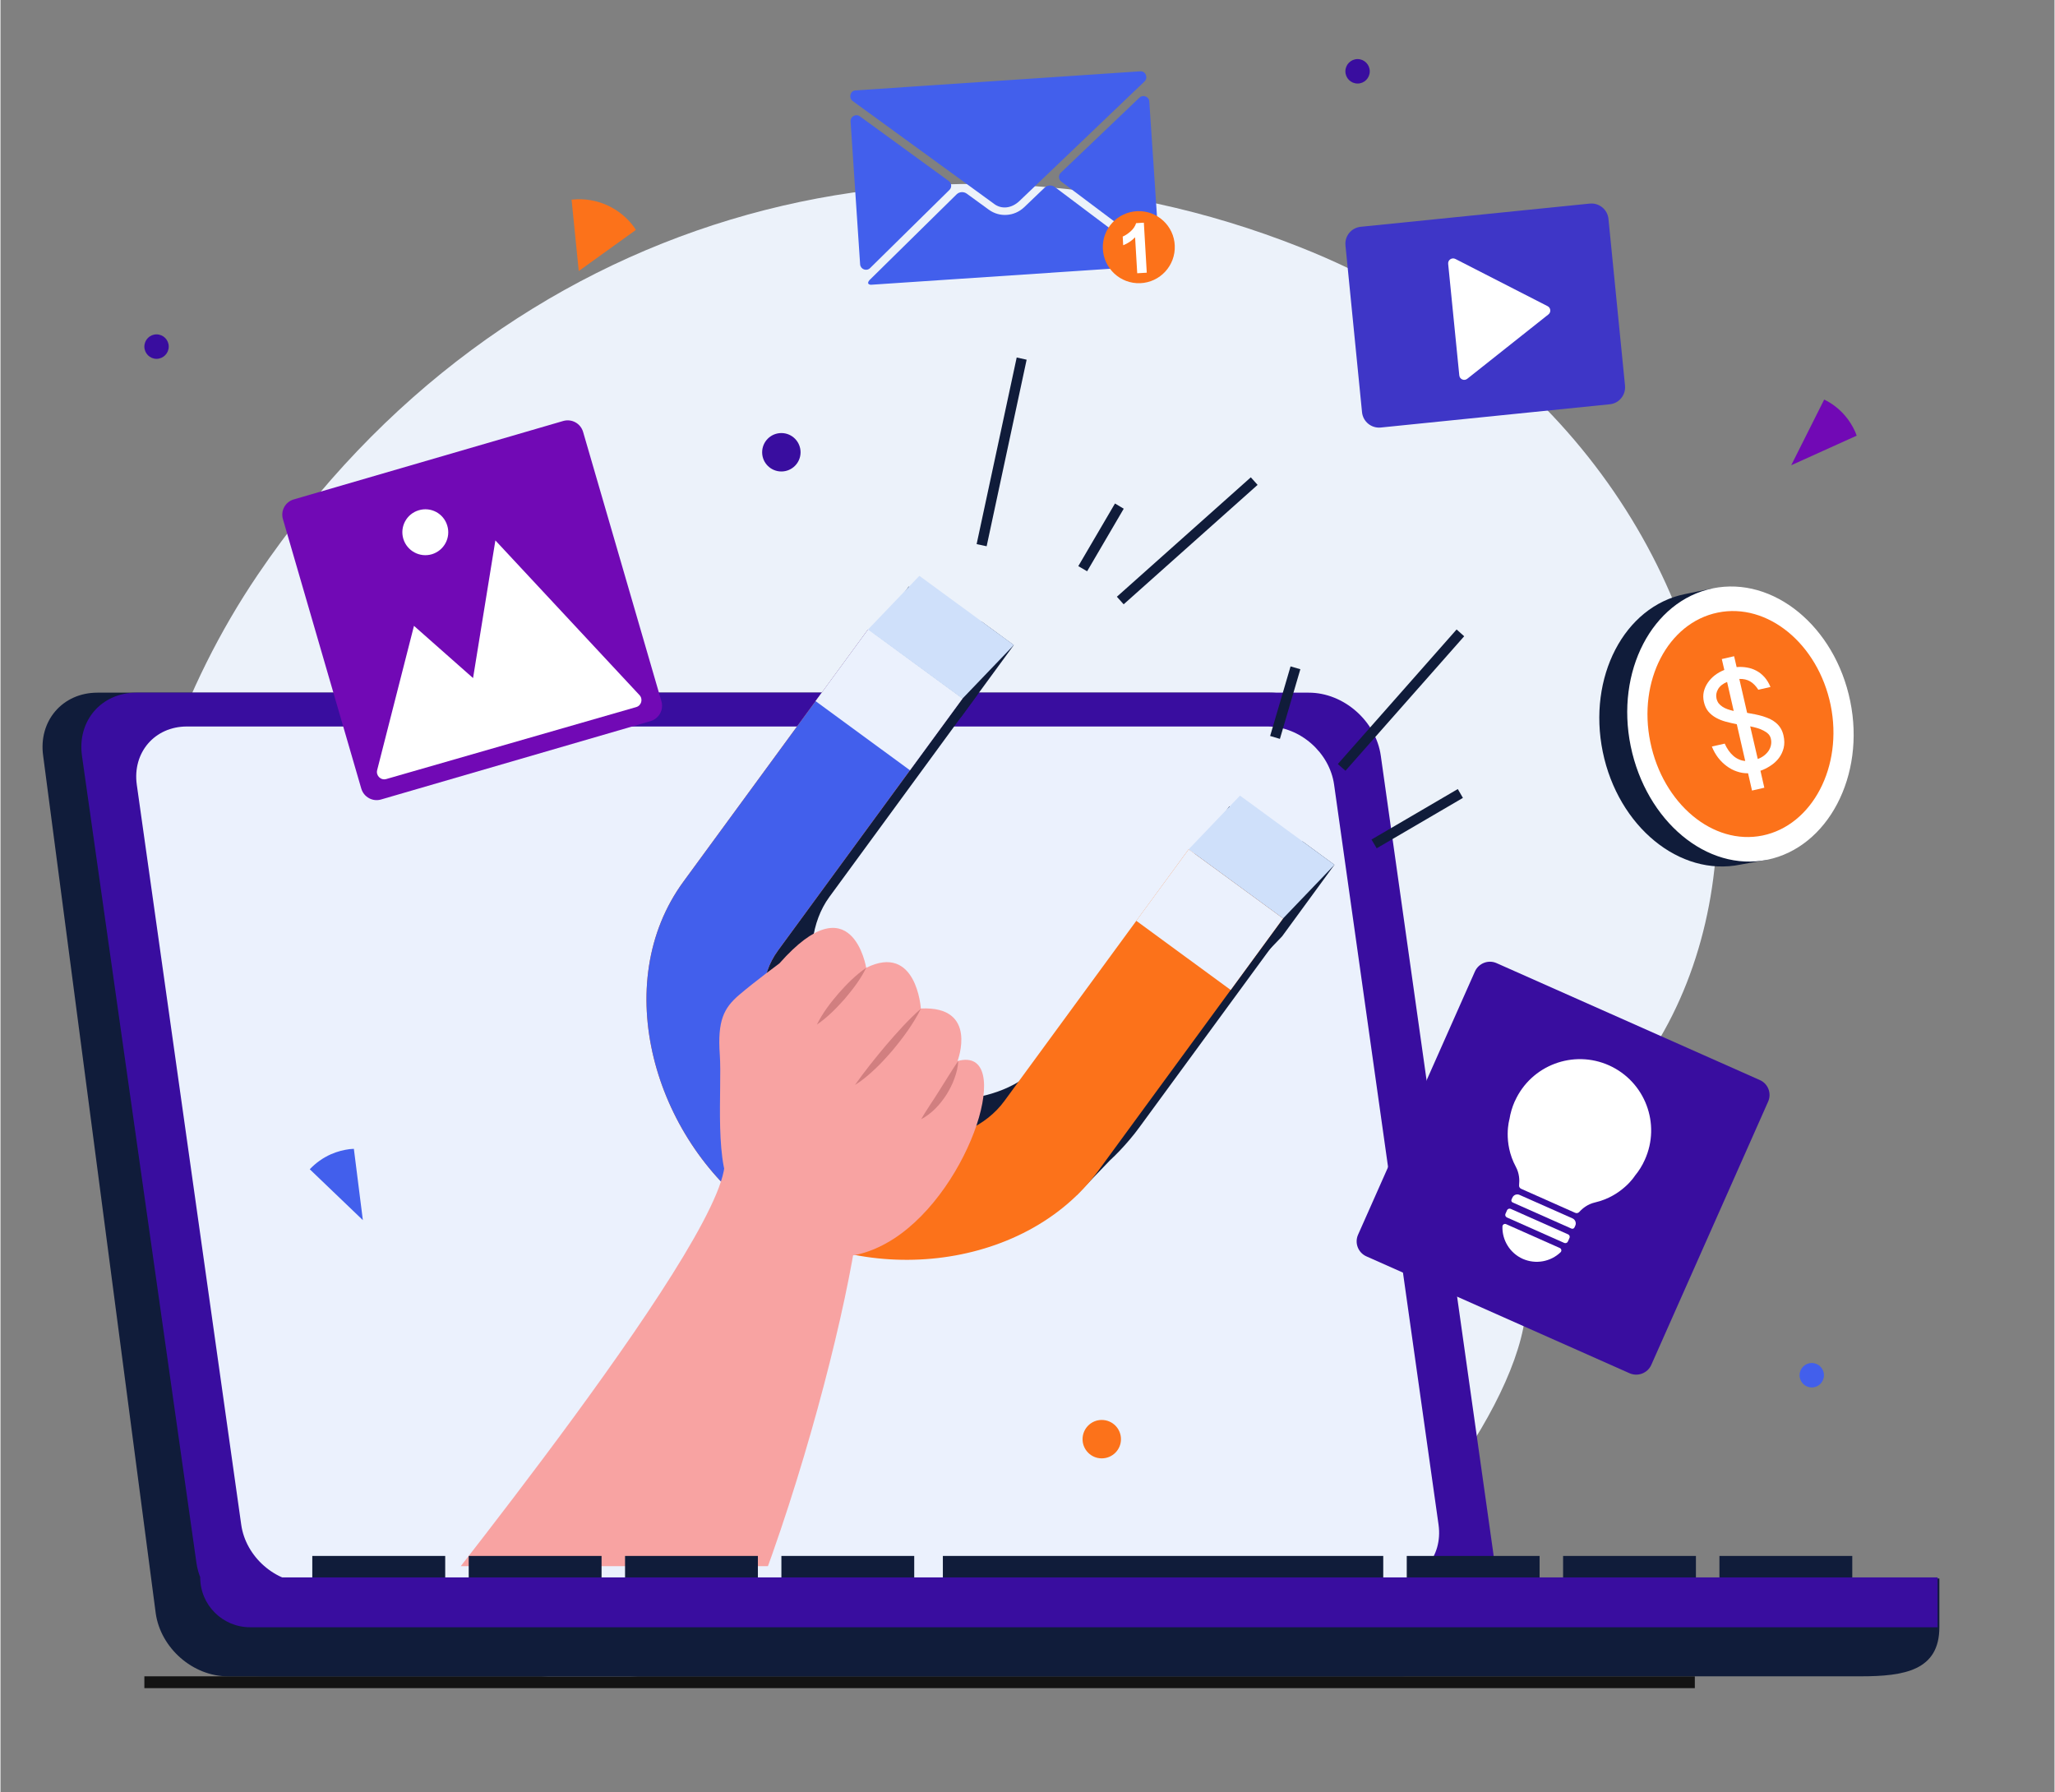 <svg version="1.2" xmlns="http://www.w3.org/2000/svg" viewBox="0 0 2604 2272" width="344" height="300">
	<rect x="0" y="0" width="2604" height="2272" fill="#808080" stroke="none"/>
	<title>vecteezy_digital-marketing-modern-flat-concept-for-web-banner-design_5877435-ai</title>
	<defs>
		<clipPath clipPathUnits="userSpaceOnUse" id="cp1">
			<path d="m1912.13 724.24c-37.51-76.61-136.58-31.69-136.58-31.69l-84.41-106.49-468.67-234.82-122.69 287.11-155.28 261.43h-708.24c-40.75 0-69.15 33.04-63.42 73.8l132.38 938.1c5.73 40.75 43.42 73.8 84.18 73.8h1370.25c40.76 0 69.16-33.05 63.43-73.8l-83.94-594.82c61-28.21 228.51-106.29 241.86-119.24 16.35-15.85-31.35-396.78-68.87-473.38z"/>
		</clipPath>
	</defs>
	<style>
		.s0 { fill: #ecf2fa } 
		.s1 { fill: #3e36c7 } 
		.s2 { fill: #ffffff } 
		.s3 { fill: #131313 } 
		.s4 { fill: #101c3a } 
		.s5 { fill: #fc721a } 
		.s6 { fill: #7109b5 } 
		.s7 { fill: #390d9f } 
		.s8 { fill: #425fec } 
		.s9 { fill: #ebf1fd } 
		.s10 { fill: #cfe0fa } 
		.s11 { fill: #f8a3a2 } 
		.s12 { fill: #d17f80 } 
	</style>
	<g id="Layer 1">
		<g id="&lt;Group&gt;">
			<g id="&lt;Group&gt;">
				<g id="&lt;Group&gt;">
					<g id="&lt;Group&gt;">
						<path id="&lt;Path&gt;" class="s0" d="m1746.4 1583.2c-162.5 45.1-469.5 359-279.2 506.3 190.4 147.2 759-639.3 279.2-506.3z"/>
						<path id="&lt;Path&gt;" class="s0" d="m1790.4 1535.6c-689 140.4-482.3 498.9-942 583.3-620.3 114-911.1-816.2-522.3-1390.2 310.8-458.7 846.8-603.6 1321.8-415.2 670.8 266.1 686.3 1111.3 142.5 1222.1z"/>
					</g>
				</g>
				<g id="&lt;Group&gt;">
					<g id="&lt;Group&gt;">
						<g id="&lt;Group&gt;">
							<path id="&lt;Path&gt;" class="s1" d="m1749.7 542l290.4-29.5c11.9-1.1 20.5-11.7 19.4-23.6l-21-211.5c-1.2-11.8-11.8-20.5-23.7-19.3l-290.3 29.4c-11.9 1.2-20.6 11.7-19.4 23.6l21 211.5c1.2 11.9 11.8 20.5 23.6 19.4z"/>
						</g>
					</g>
					<path id="&lt;Path&gt;" class="s2" d="m1961.3 388.1l-116.8-59.8c-4.5-2.3-9.7 1.2-9.2 6.2l14.1 141.3c0.4 5 6.2 7.5 10.1 4.4l102.9-81.6c3.6-2.8 3-8.5-1.1-10.5z"/>
				</g>
				<g id="&lt;Group&gt;">
					<path id="&lt;Path&gt;" class="s3" d="m2148 2140.1h-1965.6v-15h1965.6z"/>
				</g>
				<g id="&lt;Group&gt;">
					<g id="&lt;Group&gt;">
						<path id="&lt;Path&gt;" class="s4" d="m2238.8 1083.8c56.4-31.2 87.3-107.6 70.8-187.8-16.4-79.6-74.2-137.4-137.8-144.5l-1.2-5.6-35.4 7.3c-76.8 15.8-123.3 105.3-103.9 200 19.5 94.7 97.5 158.6 174.4 142.9l34.3-6.2z"/>
						<g id="&lt;Group&gt;">
							<path id="&lt;Path&gt;" class="s2" d="m2345 888.8c19.5 94.6-28.2 185.3-105 201.1-76.9 15.8-153.8-49.3-173.3-144-19.4-94.7 27.1-184.2 103.9-200 76.9-15.8 155 48.2 174.4 142.9z"/>
						</g>
						<path id="&lt;Path&gt;" class="s5" d="m2320.2 893.9c15.9 77.8-23.2 152.3-86.3 165.3-63.1 12.9-126.3-40.5-142.3-118.3-16-77.8 22.2-151.3 85.4-164.3 63.1-13 127.2 39.6 143.2 117.3z"/>
						<g id="&lt;Group&gt;">
							<g id="&lt;Group&gt;">
								<path id="&lt;Compound Path&gt;" fill-rule="evenodd" class="s2" d="m2201 845.7q6.5-0.6 12.9 0.5 6.3 1 12 4 5.6 2.9 10.2 8 4.7 5.2 7.8 12.7l-15.4 3.5q-4.6-7.2-10.4-10.6-5.9-3.4-13.7-3.1l9.9 43q5.1 0.9 10.2 1.9 5 1 9.7 2.4 4.7 1.5 9 3.4 4.2 2 7.6 4.9 3.5 2.9 6 6.9 2.4 3.9 3.6 9.1 2 8.8 0.2 16-1.8 7.1-6.1 12.8-4.3 5.6-10.5 9.6-6.1 4.1-12.8 6.4l4.9 21.5-15.6 3.6-5-21.9q-7.3 0.1-14.2-2.3-6.9-2.3-12.9-6.8-6-4.4-10.9-10.7-4.8-6.3-7.9-14.1l16.3-3.7q2 4.6 4.8 8.6 2.7 3.9 6 6.8 3.3 2.9 7.2 4.6 3.8 1.7 8 2l-10.7-46.6q-7.1-1.4-13.9-3.2-6.7-1.8-12.3-4.9-5.7-3.1-9.8-7.9-4-4.8-5.7-12.2-1.5-6.6-0.2-12.7 1.4-6.2 5-11.5 3.6-5.4 9-9.6 5.5-4.2 12.1-6.8l-3.2-13.8 15.6-3.6zm-25.5 39.9q0.8 3.4 2.7 6 2 2.5 4.8 4.3 2.8 1.9 6.5 3.2 3.6 1.3 7.8 2.2l-8.4-36.8q-8.1 3.4-11.4 9.1-3.4 5.8-2 12zm68.9 50.9q-0.8-3.5-3.2-6-2.5-2.5-6.1-4.3-3.5-1.9-7.9-3.2-4.4-1.3-9-2.2l9.6 41.4q4.8-1.8 8.3-4.6 3.5-2.8 5.7-6.2 2.1-3.4 2.8-7.2 0.7-3.8-0.2-7.7z"/>
							</g>
						</g>
					</g>
				</g>
				<g id="&lt;Group&gt;">
					<path id="&lt;Path&gt;" class="s5" d="m725.1 253l-1.1 0.1 9.1 90.5 72.4-52.1-2.5-3.9c-17.4-23.6-46.5-37.7-77.9-34.6z"/>
				</g>
				<g id="&lt;Group&gt;">
					<path id="&lt;Path&gt;" class="s6" d="m2270.2 589.8l83-37.5q0 0 0 0l-2-5.2c-3.2-6.9-7.2-13.7-13-20.4-7.4-8.6-16.4-15.4-26.2-20.2z"/>
				</g>
				<path id="&lt;Path&gt;" class="s7" d="m1014.3 573.4c0 13.4-10.9 24.3-24.3 24.3-13.5 0-24.4-10.9-24.4-24.3 0-13.5 10.9-24.4 24.4-24.4 13.4 0 24.3 10.9 24.3 24.4z"/>
				<path id="&lt;Path&gt;" class="s7" d="m1735.9 90.4c0 8.6-6.9 15.5-15.4 15.5-8.6 0-15.5-6.9-15.5-15.5 0-8.5 6.9-15.5 15.5-15.5 8.5 0 15.4 7 15.4 15.5z"/>
				<path id="&lt;Path&gt;" class="s7" d="m213.3 439.4c0 8.5-6.9 15.5-15.5 15.5-8.5 0-15.4-7-15.4-15.5 0-8.6 6.9-15.5 15.4-15.5 8.6 0 15.5 6.9 15.5 15.5z"/>
				<path id="&lt;Path&gt;" class="s8" d="m2311.7 1743.4c0 8.6-6.9 15.5-15.4 15.5-8.6 0-15.5-6.9-15.5-15.5 0-8.5 6.9-15.5 15.5-15.5 8.5 0 15.4 7 15.4 15.5z"/>
				<g id="&lt;Group&gt;">
					<g id="&lt;Group&gt;">
						<path id="&lt;Path&gt;" class="s8" d="m1259.3 258.2l-178.9-130.1c-5.4-4-3.3-13 3.4-13.5q0 0 0.1 0l361.1-24.2q0.1 0 0.2 0c6.7-0.3 10 8.3 5.1 12.9l-158.4 151.4c-10.4 9.9-23.3 10.8-32.6 3.5z"/>
						<path id="&lt;Path&gt;" class="s8" d="m1203 240.8l-100.6 99.1c-4.5 4.4-12.1 1.5-12.6-4.8l-12.1-181.1c-0.4-6.3 6.7-10.2 11.8-6.5l112.7 82c3.7 2.7 4.1 8.1 0.8 11.3z"/>
						<path id="&lt;Path&gt;" class="s8" d="m1463.9 335.1c-0.3 0.9-1.5 1.6-3.2 2l-357.2 23.9c-1.7-0.1-3-0.7-3.4-1.6-0.5-1.1 0.1-2.4 1.4-4.1 0.4-0.4 1-1 1.6-1.6l108.9-107.2c3.5-3.5 9-3.9 13-1l27.9 20.3c6.9 5 15 7.2 22.9 6.6 8-0.5 15.7-3.8 21.9-9.6l26-24.9c3.6-3.4 9.1-3.7 13.1-0.7l123.3 92.7c0.7 0.5 1.4 0.9 1.8 1.3 1.6 1.5 2.3 2.8 2 3.9z"/>
						<path id="&lt;Path&gt;" class="s8" d="m1456.4 128.6l12 179.2c0.4 6.3-6.8 10.2-11.8 6.4l-111.7-83.9c-3.7-2.8-4-8.1-0.7-11.3l99.7-95.2c4.5-4.3 12.1-1.4 12.5 4.8z"/>
					</g>
					<path id="&lt;Path&gt;" class="s5" d="m1488.7 311.5c1 25.2-18.6 46.5-43.8 47.5-25.2 1-46.4-18.7-47.4-43.9-1-25.2 18.6-46.4 43.8-47.4 25.2-1 46.5 18.7 47.4 43.8z"/>
					<g id="&lt;Group&gt;">
						<path id="&lt;Compound Path&gt;" class="s2" d="m1453.2 345.7l-12.1 0.7-2.7-45.6q-6.3 6.6-15.1 10.1l-0.6-11q4.6-1.9 9.9-6.5 5.3-4.7 7.1-10.5l9.8-0.6z"/>
					</g>
				</g>
				<g id="&lt;Group&gt;">
					<g id="&lt;Group&gt;">
						<path id="&lt;Path&gt;" class="s4" d="m288.1 2125.1h1486.5c44.2 0 75-35.8 68.8-80l-142.7-1087c-6.2-44.2-47.1-80-91.3-80h-1486.5c-44.2 0-75 35.8-68.8 80l142.7 1087c6.2 44.2 47.1 80 91.3 80z"/>
						<path id="&lt;Path&gt;" class="s7" d="m337.3 2049.6h1486.5c44.2 0 75-35.8 68.8-80l-142.7-1011.5c-6.2-44.2-47.1-80-91.3-80h-1486.5c-44.2 0-75 35.8-68.8 80l145.1 1023c6.3 44.2 44.7 68.5 88.9 68.5z"/>
						<g id="&lt;Group&gt;">
							<path id="&lt;Path&gt;" class="s9" d="m389.4 2006.7h1370.3c40.7 0 69.1-33.1 63.4-73.8l-132.4-938.1c-5.7-40.8-43.4-73.8-84.2-73.8h-1370.2c-40.8 0-69.2 33-63.5 73.8l132.4 938.1c5.7 40.7 43.4 73.8 84.2 73.8z"/>
						</g>
						<g id="&lt;Clip Group&gt;" clip-path="url(#cp1)">
							<g id="&lt;Group&gt;">
								<g id="&lt;Group&gt;">
									<g id="&lt;Group&gt;">
										<path id="&lt;Path&gt;" class="s4" d="m917.6 1062.9l199.9-273 33.9-46.3 119.7 87.6-45.5 62.3-188.2 257c-46.5 63.5-3.1 166.5 60.4 212.9 0 0.1 0.1 0.1 0.1 0.1 63.5 46.4 179.9 41.3 226.3-22.1l233.8-319.3 79.1 57.9 40.6 29.7-66.4 90.7v0.1l-167.4 228.5q-6.1 8.4-12.7 16.1l-0.1 0.1c-7.8 9.2-16 17.9-24.7 25.9l-42 43.8-6.5-7.6c-97.3 57.6-250.9 46.8-347.8-24.2q-7.9-5.8-15.2-11.9c-116.4-97.6-168.2-284.1-77.3-408.3z"/>
										<path id="&lt;Path&gt;" class="s4" d="m1559.6 1255l-10.9-94.5 101.9-93.9 40.5 29.7-66.3 90.7z"/>
										<path id="&lt;Path&gt;" class="s4" d="m931.1 1049.5l199.8-273 108.1 103.5-188.2 257.1c-46.5 63.5-16.5 179.9 47 226.3 0 0.1 13.6-13.3 13.6-13.3l-103.1 107.6c-116.3-97.5-168.2-284-77.2-408.2z"/>
										<path id="&lt;Path&gt;" class="s4" d="m1153 976.5l-10.9-94.5 101.9-93.9 40.6 29.7-66.4 90.7z"/>
										<path id="&lt;Path&gt;" class="s5" d="m865.9 1117.5l233.8-319.3 119.7 87.6-233.8 319.3c-46.4 63.5-3 166.5 60.4 212.9 0.1 0.1 0.1 0.1 0.2 0.1 63.5 46.4 179.9 41.3 226.3-22.1l233.8-319.3 119.7 87.6-233.8 319.3c-94.8 129.6-304.3 149-433.8 54.2q0-0.1-0.1-0.1c-129.4-94.8-187.2-290.7-92.4-420.2z"/>
										<path id="&lt;Path&gt;" class="s8" d="m865.9 1117.5l233.8-319.3 119.7 87.6-233.8 319.3c-46.4 63.5-3 166.5 60.4 212.9 0.1 0.1 0.1 0.1 0.2 0.1l-87.9 119.6c-129.4-94.8-187.2-290.7-92.4-420.2z"/>
										<g id="&lt;Group&gt;">
											<g id="&lt;Group&gt;">
												<path id="&lt;Path&gt;" class="s9" d="m1219.8 885.3l-119.6-87.8-66.9 91.3 119.7 87.7z"/>
											</g>
											<g id="&lt;Group&gt;">
												<path id="&lt;Path&gt;" class="s9" d="m1559.6 1255l66.4-90.7-119.7-87.6-66.4 90.6z"/>
											</g>
										</g>
										<g id="&lt;Group&gt;">
											<path id="&lt;Path&gt;" class="s10" d="m1691.2 1096.3l-65.2 68-119.7-87.6 65.1-68.1z"/>
										</g>
										<g id="&lt;Group&gt;">
											<path id="&lt;Path&gt;" class="s10" d="m1284.7 817.7l-65.2 68-119.7-87.6 65.1-68.1z"/>
										</g>
									</g>
									<g id="&lt;Group&gt;">
										<g id="&lt;Group&gt;">
											<path id="&lt;Path&gt;" class="s4" d="m1738.1 1064.3l6.6 11.1 109.3-63.9-6.5-11.2z"/>
										</g>
										<g id="&lt;Group&gt;">
											<path id="&lt;Path&gt;" class="s4" d="m1609.6 933l12.4 3.7 25.9-88.3-12.4-3.6z"/>
										</g>
										<g id="&lt;Group&gt;">
											<path id="&lt;Path&gt;" class="s4" d="m1695.4 968.6l9.7 8.5 150.5-170.5-9.6-8.6z"/>
										</g>
									</g>
									<g id="&lt;Group&gt;">
										<g id="&lt;Group&gt;">
											<path id="&lt;Path&gt;" class="s4" d="m1288.3 453.2l-50.8 236.6 12.7 2.7 50.7-236.5z"/>
										</g>
										<g id="&lt;Group&gt;">
											<path id="&lt;Path&gt;" class="s4" d="m1366.4 717.7l11.2 6.5 46.4-79.3-11.1-6.6z"/>
										</g>
										<g id="&lt;Group&gt;">
											<path id="&lt;Path&gt;" class="s4" d="m1415.3 756.5l8.6 9.6 169.8-151.4-8.6-9.6z"/>
										</g>
									</g>
								</g>
								<g id="&lt;Group&gt;">
									<g id="&lt;Group&gt;">
										<g id="&lt;Group&gt;">
											<path id="&lt;Path&gt;" class="s11" d="m603.8 2317.1c-89.3-65.3-150.1-128.2-92.6-238.1 8-15.3 432.4-534.3 405.8-614.3-6.7-20.2 173.9 45.8 173.9 45.8-3.7 132-145.1 665.9-286.7 789.8-80.1 70.2-163.7 43.7-200.4 16.8z"/>
										</g>
										<g id="&lt;Group&gt;">
											<g id="&lt;Group&gt;">
												<path id="&lt;Path&gt;" class="s11" d="m987.5 1221.3c0 0-31.3 23.1-51 39.9-19.6 16.8-27.6 32.6-24.6 75.8 3.1 43.3-8.2 144.3 19 177.3 27.1 32.9 102.2 120 201.5 56.1 99.2-64 154.1-245.5 80.9-225.3 0 0 27-70.2-46.5-66.6 0 0-5.4-83.2-69.3-51.6 0 0-17.8-110-110-5.6z"/>
											</g>
											<path id="&lt;Path&gt;" class="s12" d="m1097.5 1226.9c-13.6 9.4-24.7 20.7-35.2 32.6-10.3 12-20 24.6-27.3 39.4 13.5-9.2 24.6-20.6 35.2-32.5 10.3-12.2 20.1-24.8 27.3-39.5z"/>
											<path id="&lt;Path&gt;" class="s12" d="m1166.9 1278.7c-16.3 14.3-30.3 30.2-44.2 46.3-13.7 16.3-26.9 32.7-39.4 50.4 9.3-5.7 17.6-12.8 25.4-20.2 7.8-7.3 15-15.3 22-23.4 13.7-16.4 26.5-33.7 36.2-53.1z"/>
											<path id="&lt;Path&gt;" class="s12" d="m1214.2 1344.9c-8.6 12.6-15.8 24.9-23.6 37-3.8 6.1-7.7 12.1-11.7 18.1-3.8 6.2-8 12.1-11.7 18.9 13.5-7.2 24.1-18.7 32.2-31.4 4-6.5 7.5-13.2 10-20.4 2.6-7 4.5-14.5 4.8-22.2z"/>
										</g>
									</g>
								</g>
							</g>
						</g>
						<g id="&lt;Group&gt;">
							<g id="&lt;Group&gt;">
								<path id="&lt;Path&gt;" class="s4" d="m2179.2 2001.1h168.4v-28.6h-168.4z"/>
							</g>
							<g id="&lt;Group&gt;">
								<path id="&lt;Path&gt;" class="s4" d="m1981 2001.1h168.4v-28.6h-168.4z"/>
							</g>
							<g id="&lt;Group&gt;">
								<path id="&lt;Path&gt;" class="s4" d="m1782.8 2001.1h168.4v-28.6h-168.4z"/>
							</g>
							<g id="&lt;Group&gt;">
								<path id="&lt;Path&gt;" class="s4" d="m1194.7 2001.1h558.3v-28.6h-558.3z"/>
							</g>
							<g id="&lt;Group&gt;">
								<path id="&lt;Path&gt;" class="s4" d="m990 2001.1h168.4v-28.6h-168.4z"/>
							</g>
							<g id="&lt;Group&gt;">
								<path id="&lt;Path&gt;" class="s4" d="m791.8 2001.1h168.4v-28.6h-168.4z"/>
							</g>
							<g id="&lt;Group&gt;">
								<path id="&lt;Path&gt;" class="s4" d="m593.6 2001.1h168.4v-28.6h-168.4z"/>
							</g>
							<g id="&lt;Group&gt;">
								<path id="&lt;Path&gt;" class="s4" d="m395.3 2001.1h168.5v-28.6h-168.5z"/>
							</g>
						</g>
						<g id="&lt;Group&gt;">
							<path id="&lt;Path&gt;" class="s4" d="m338.8 2125.1h2019.6c55 0 99.6-7.3 99.6-62.2v-61.8h-2218.8l0.1 61.8c0 54.9 44.5 62.2 99.5 62.2z"/>
							<path id="&lt;Path&gt;" class="s7" d="m316.4 2062.9h2139.4v-63.2h-2202.6c0 34.9 28.3 63.2 63.2 63.2z"/>
						</g>
						<path id="&lt;Path&gt;" class="s4" d="m251.7 2005.9l-5.3-23.4-29.7 10.1 15.4 90.3 26.1 33.8 23.2 5.7c0 0 3.3 0.7 6.8 0.8 3.4 0 73.1 0 73.1 0 0 0-45.9-50.5-49.9-50.5-3.9 0-39.7-2.3-39.7-2.3l-11-32.2-7.5-9.7z"/>
					</g>
				</g>
				<g id="&lt;Group&gt;">
					<path id="&lt;Path&gt;" class="s6" d="m824.1 914.2l-341.5 99.3c-10.8 3.2-22-3-25.2-13.8l-99.3-341.5c-3.2-10.8 3-22 13.8-25.1l341.5-99.4c10.8-3.1 22 3 25.2 13.8l99.3 341.5c3.1 10.8-3 22-13.8 25.2z"/>
					<g id="&lt;Group&gt;">
						<path id="&lt;Path&gt;" class="s2" d="m810.1 881.2l-182.7-196.1-28.3 174.5-74.9-66.2-46.7 183c-1.7 6.9 4.7 13.2 11.6 11.2l316.8-91.2c6.7-1.9 8.9-10.2 4.2-15.2z"/>
					</g>
					<g id="&lt;Group&gt;">
						<path id="&lt;Path&gt;" class="s2" d="m510.7 683.1c4.7 15.4 20.9 24.1 36.3 19.5 15.4-4.7 24.1-20.9 19.4-36.3-4.6-15.4-20.8-24.1-36.2-19.4-15.4 4.6-24.1 20.8-19.5 36.2z"/>
					</g>
				</g>
				<g id="&lt;Group&gt;">
					<g id="&lt;Group&gt;">
						<path id="&lt;Path&gt;" class="s7" d="m2065.3 1740.9l-333.7-148.2c-10.5-4.7-15.2-17-10.5-27.5l148.1-333.6c4.7-10.5 17-15.3 27.5-10.6l333.7 148.2c10.5 4.6 15.2 16.9 10.5 27.4l-148.1 333.7c-4.7 10.5-17 15.2-27.5 10.6z"/>
					</g>
					<g id="&lt;Group&gt;">
						<g id="&lt;Group&gt;">
							<path id="&lt;Path&gt;" class="s2" d="m2084.6 1470.3c-3.3 7.5-7.6 14.2-12.6 20.3 0 0-4 6.5-12.4 13.9-8.4 7.5-21 15.9-38.3 19.9-8.9 2.1-15.2 7-19.8 12-1.3 1.5-3.4 1.9-5.2 1.1l-68.4-30.4c-1.9-0.8-3-2.7-2.7-4.7 0.7-6.8 0.3-15-4.1-23.2-16.8-31.2-8.1-60.4-8.1-60.4 1.2-7.6 3.4-15.1 6.6-22.4l0.3-0.5c20.5-45.5 74.1-65.7 119.6-45.2 45.4 20.6 65.7 74.1 45.1 119.6z"/>
						</g>
						<path id="&lt;Path&gt;" class="s2" d="m1996.5 1553.7l-1.1 2.4c-0.7 1.4-2.3 2-3.8 1.4l-74.5-33.1c-1.5-0.6-2.1-2.3-1.5-3.7l1.1-2.4c1.5-3.5 5.6-5.1 9.1-3.5l67.2 29.8c3.4 1.5 5 5.6 3.5 9.1z"/>
						<path id="&lt;Path&gt;" class="s2" d="m1908.8 1551.9l68 30.2c2.2 1 2.7 3.9 0.9 5.5-12.4 11.8-31.1 15.6-47.8 8.3-16.5-7.4-26.3-23.9-25.8-41 0-2.4 2.5-4 4.7-3z"/>
						<path id="&lt;Path&gt;" class="s2" d="m1986.8 1574.4c-0.9 1.4-2.8 1.9-4.3 1.3l-72.7-32.3c-1.7-0.8-2.5-2.6-2-4.3 0.3-0.9 1.9-4.4 2.3-5.2 1-1.5 2.9-2.1 4.5-1.4l72.7 32.3c1.6 0.7 2.4 2.4 2 4-0.3 0.9-2 4.8-2.5 5.6z"/>
					</g>
				</g>
				<g id="&lt;Group&gt;">
					<path id="&lt;Path&gt;" class="s8" d="m459.4 1546.8l-11.4-90.4q0 0 0 0l-5.6 0.4c-7.5 1-15.2 2.9-23.3 6.4-10.4 4.6-19.5 11.2-27 19.1z"/>
				</g>
				<path id="&lt;Path&gt;" class="s5" d="m1420.5 1824.5c0 13.4-10.9 24.3-24.4 24.3-13.4 0-24.3-10.9-24.3-24.3 0-13.5 10.9-24.4 24.3-24.4 13.5 0 24.4 10.9 24.4 24.4z"/>
			</g>
		</g>
	</g>
</svg>